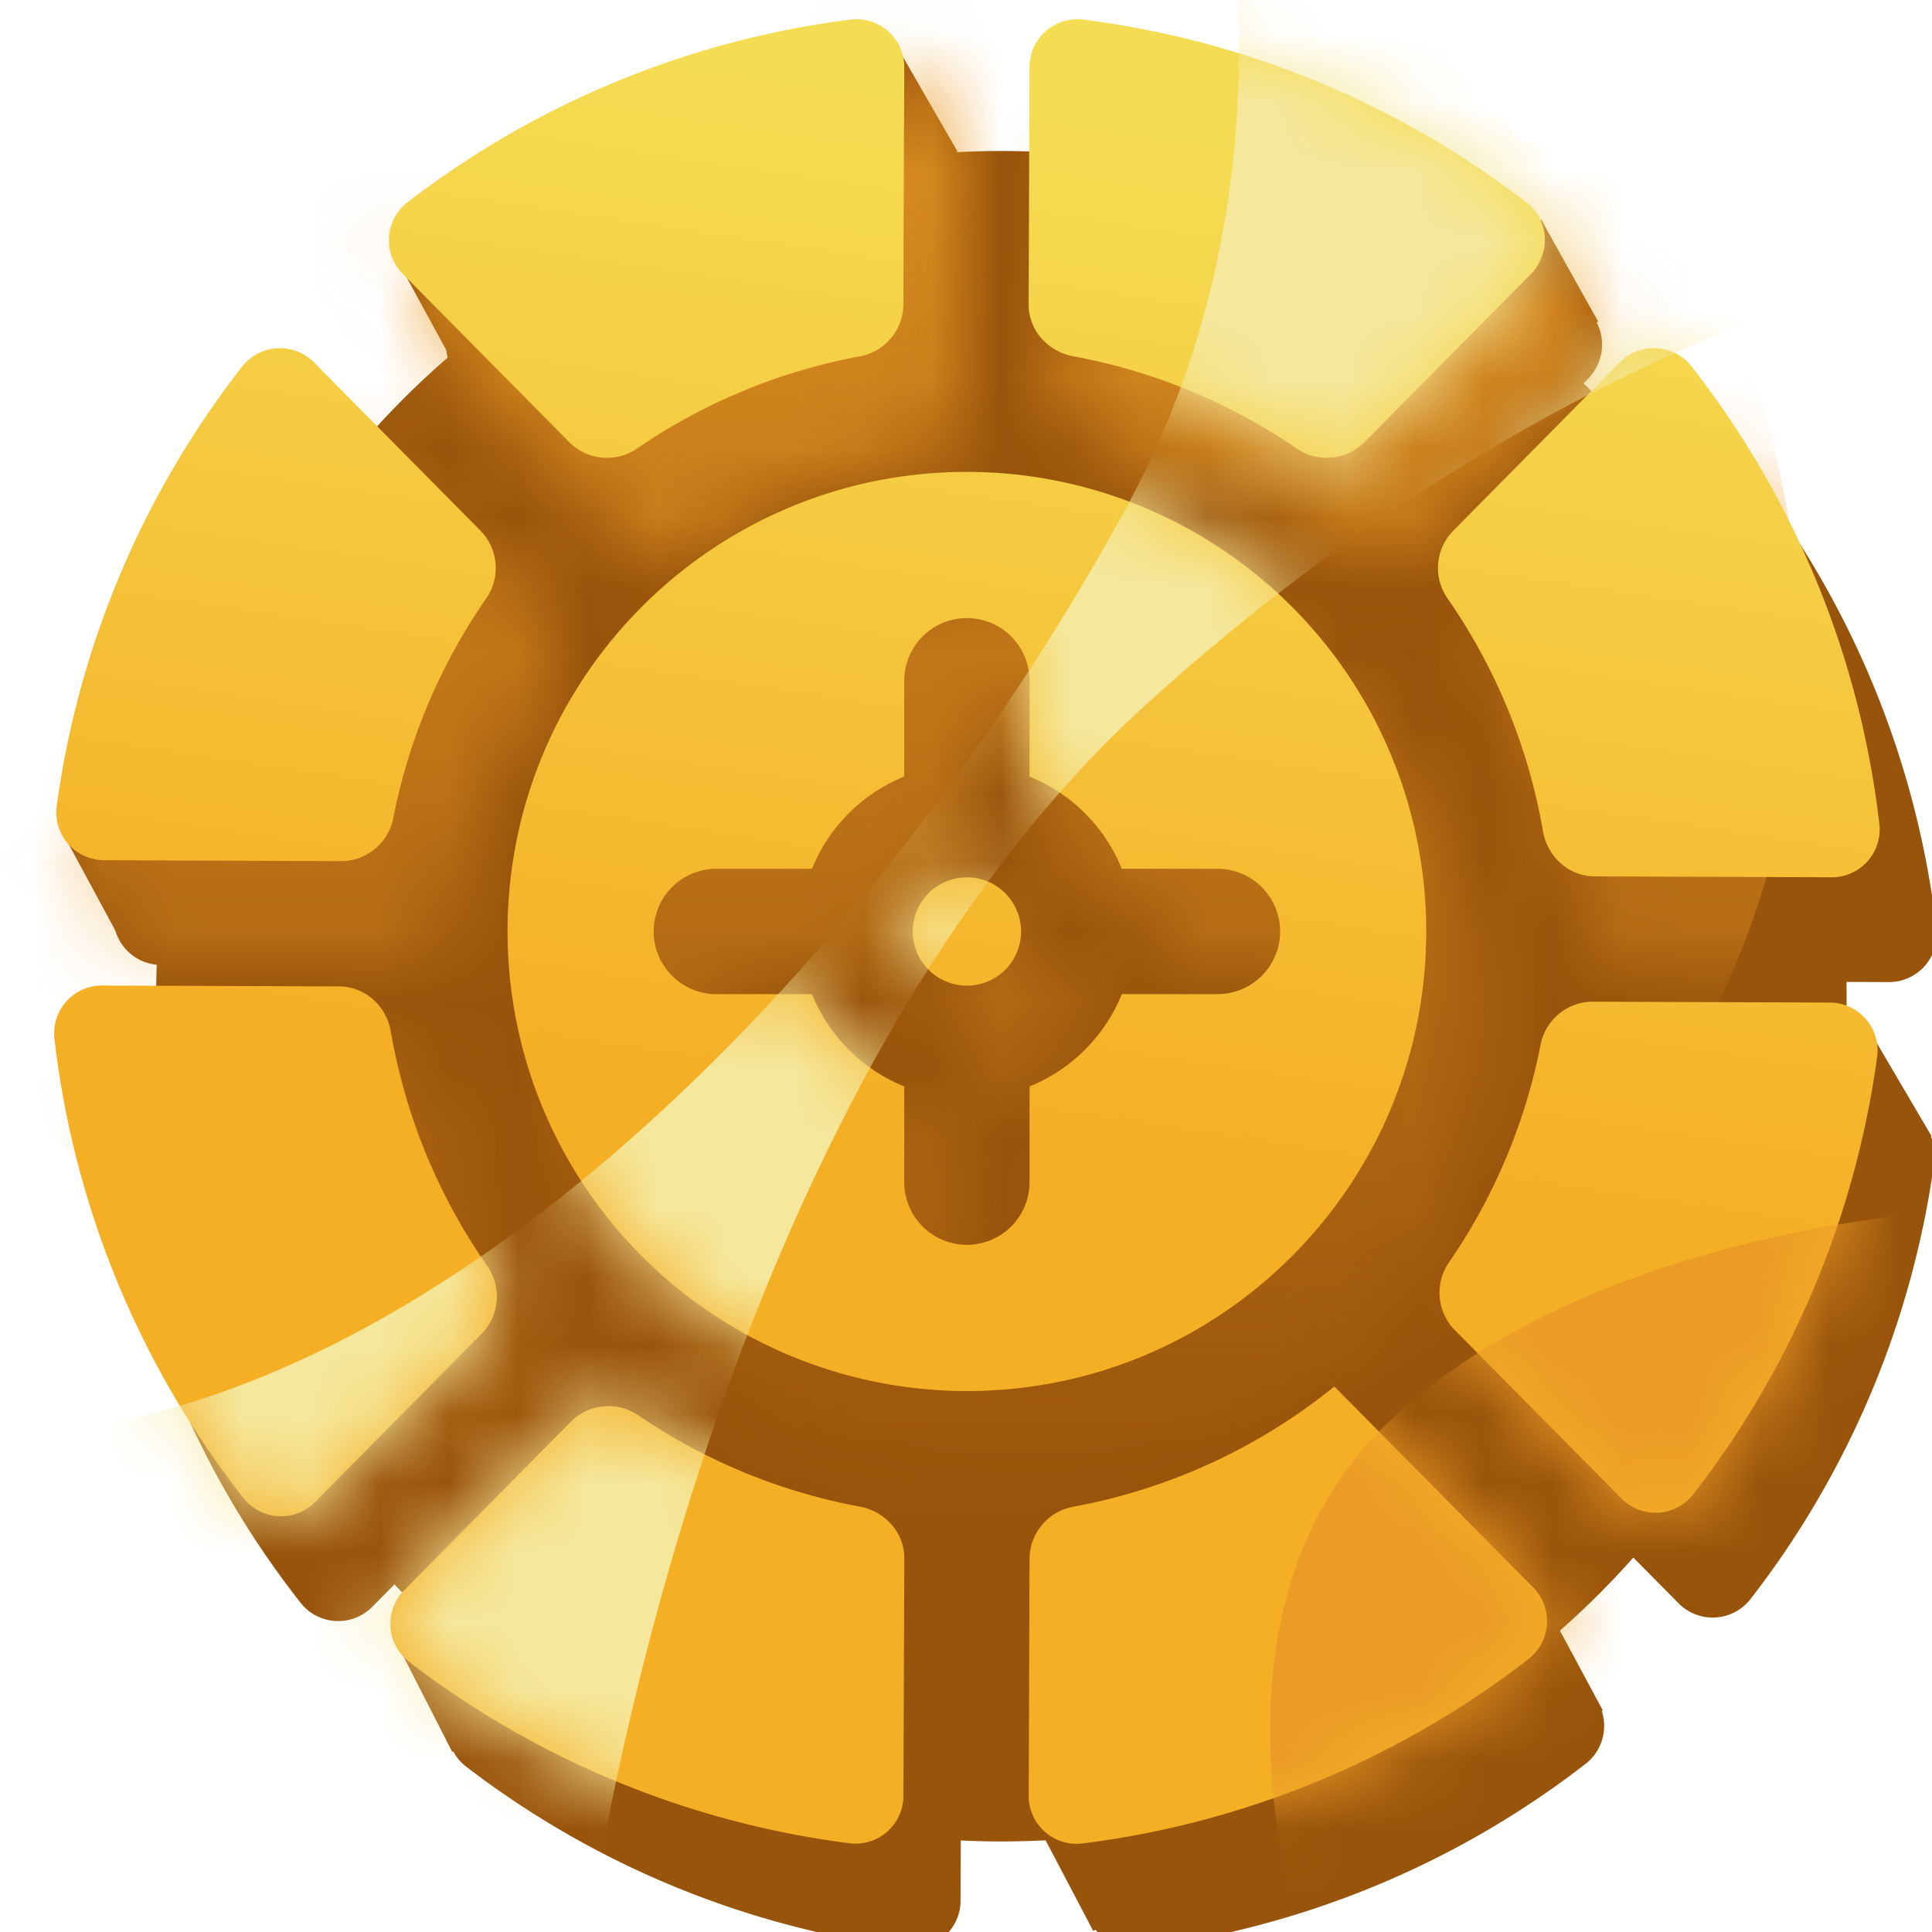 <svg
  fill="none"
  height="28"
  viewBox="0 0 28 28"
  width="28"
  xmlns="http://www.w3.org/2000/svg"
>
  <g clip-path="url(#clip0_160_13133)">
    <circle
      cx="14.513"
      cy="14.438"
      fill="#99540B"
      r="12.25"
    />
    <path
      clip-rule="evenodd"
      d="M5.783 13.998a.772.772 0 0 0 .747-.635 8.434 8.434 0 0 1 1.34-3.162.772.772 0 0 0-.068-.982L5.387 6.778a.694.694 0 0 0-1.043.046 13.261 13.261 0 0 0-2.695 6.383.694.694 0 0 0 .698.778L5.783 14Zm4.288-5.986a.772.772 0 0 1-.984-.076l-2.414-2.44a.694.694 0 0 1 .055-1.04 13.244 13.244 0 0 1 6.434-2.654.694.694 0 0 1 .772.704l-.013 3.437a.772.772 0 0 1-.644.743 8.423 8.423 0 0 0-3.206 1.326Zm6.311-1.33c-.366-.068-.647-.378-.646-.75l.013-3.431a.694.694 0 0 1 .772-.699 13.244 13.244 0 0 1 6.434 2.654c.332.255.35.742.055 1.04l-2.414 2.44a.772.772 0 0 1-.984.076 8.423 8.423 0 0 0-3.23-1.33Zm5.432 3.519a.772.772 0 0 1 .067-.982l2.416-2.44a.694.694 0 0 1 1.042.045 13.26 13.26 0 0 1 2.727 6.643.694.694 0 0 1-.704.766l-3.427-.013c-.374-.002-.681-.287-.745-.655a8.434 8.434 0 0 0-1.376-3.364Zm1.34 6.47a.772.772 0 0 1 .746-.635l3.437.013a.694.694 0 0 1 .697.779 13.26 13.26 0 0 1-2.67 6.354.694.694 0 0 1-1.044.047l-2.417-2.443a.772.772 0 0 1-.069-.979 8.433 8.433 0 0 0 1.32-3.135Zm-2.987 4.942 2.873 2.905a.694.694 0 0 1-.053 1.039 13.244 13.244 0 0 1-6.48 2.68.694.694 0 0 1-.77-.704l.013-3.436a.772.772 0 0 1 .645-.743 8.436 8.436 0 0 0 3.772-1.741Zm-6.878 1.741c.366.068.647.377.645.749l-.013 3.432a.694.694 0 0 1-.772.699 13.243 13.243 0 0 1-6.4-2.636.694.694 0 0 1-.055-1.04l2.415-2.442a.772.772 0 0 1 .982-.077 8.423 8.423 0 0 0 3.198 1.315Zm-5.406-3.498a.772.772 0 0 1-.066.984l-2.414 2.44a.694.694 0 0 1-1.042-.045 13.26 13.26 0 0 1-2.745-6.668.694.694 0 0 1 .705-.765l3.427.013c.373.001.681.287.744.655a8.434 8.434 0 0 0 1.39 3.386Zm13.616-4.837c0 3.678-2.98 6.66-6.657 6.66a6.659 6.659 0 0 1-6.658-6.66c0-3.679 2.98-6.661 6.658-6.661a6.659 6.659 0 0 1 6.657 6.66Zm-6.657-4.542c.501 0 .907.407.907.909v1.387a2.43 2.43 0 0 1 1.338 1.337h1.386a.908.908 0 0 1 0 1.817h-1.386a2.43 2.43 0 0 1-1.338 1.338v1.387a.908.908 0 1 1-1.815 0v-1.387a2.43 2.43 0 0 1-1.337-1.338H11.21a.908.908 0 0 1 0-1.817h1.386a2.43 2.43 0 0 1 1.337-1.337v-1.387c0-.502.406-.909.908-.909Zm0 5.327a.785.785 0 1 0 0-1.57.785.785 0 0 0 0 1.57Z"
      fill="#99540B"
      fill-rule="evenodd"
    />
    <path
      d="m23.352 13.914-.846-1.536 1.881-.88.674 1.743-1.71.673ZM21.695 20.543l-.795-1.657 2.78.897.276 2.918-2.261-2.158ZM23.23 24.79l-.845-1.572-7.44 3.056.898 1.709 7.388-3.194ZM13.823 23.719l-.829-1.485-.794 1.744 1.623-.259ZM13.927 16.642l-.76-.863-.69 2.399 1.432.31.018-1.846ZM14.151 15.382l-.76-1.433 1.382-.708.742 1.415-1.364.726ZM15.722 12.758l-.794-1.485 2.02-.12.069 1.726-1.295-.121ZM6.556 25.393l-.829-1.622 1.95.207-1.121 1.415ZM6.383 16.158l-.846-1.536-.293 1.813 1.14-.277ZM1.688 13.517l-.829-1.536 1.64-.155.812 1.415-1.623.276ZM7.937 9.46l-.76-1.501L5.848 9.46h2.089ZM6.573 5.266l-.932-1.709 1.605.725-.673.984ZM13.875 2.193 12.96.605l-.57 1.657 1.485-.069ZM15.825 6.285 15.05 4.8l1.985-.328-1.209 1.813ZM23.162 4.662l-.829-1.485-.276 1.934 1.105-.45ZM27.995 16.469l-.811-1.38-.777 1.38h1.588Z"
      fill="#99540B"
    />
    <mask
      id="mask0_160_13133"
      height="29"
      maskUnits="userSpaceOnUse"
      style="mask-type: alpha"
      width="29"
      x="0"
      y="0"
    >
      <path
        clip-rule="evenodd"
        d="M5.783 13.998a.772.772 0 0 0 .747-.635 8.434 8.434 0 0 1 1.34-3.162.772.772 0 0 0-.068-.982L5.387 6.778a.694.694 0 0 0-1.043.046 13.261 13.261 0 0 0-2.695 6.383.694.694 0 0 0 .698.778L5.783 14Zm4.288-5.986a.772.772 0 0 1-.984-.076l-2.414-2.44a.694.694 0 0 1 .055-1.04 13.244 13.244 0 0 1 6.434-2.654.694.694 0 0 1 .772.704l-.013 3.437a.772.772 0 0 1-.644.743 8.423 8.423 0 0 0-3.206 1.326Zm6.311-1.33c-.366-.068-.647-.378-.646-.75l.013-3.431a.694.694 0 0 1 .772-.699 13.244 13.244 0 0 1 6.434 2.654c.332.255.35.742.055 1.04l-2.414 2.44a.772.772 0 0 1-.984.076 8.423 8.423 0 0 0-3.23-1.33Zm5.432 3.519a.772.772 0 0 1 .067-.982l2.416-2.44a.694.694 0 0 1 1.042.045 13.26 13.26 0 0 1 2.727 6.643.694.694 0 0 1-.704.766l-3.427-.013c-.374-.002-.681-.287-.745-.655a8.434 8.434 0 0 0-1.376-3.364Zm1.34 6.47a.772.772 0 0 1 .746-.635l3.437.013a.694.694 0 0 1 .697.779 13.26 13.26 0 0 1-2.67 6.354.694.694 0 0 1-1.044.047l-2.417-2.443a.772.772 0 0 1-.069-.979 8.433 8.433 0 0 0 1.32-3.135Zm-2.987 4.942 2.873 2.905a.694.694 0 0 1-.053 1.039 13.244 13.244 0 0 1-6.48 2.68.694.694 0 0 1-.77-.704l.013-3.436a.772.772 0 0 1 .645-.743 8.436 8.436 0 0 0 3.772-1.741Zm-6.878 1.741c.366.068.647.377.645.749l-.013 3.432a.694.694 0 0 1-.772.699 13.243 13.243 0 0 1-6.4-2.636.694.694 0 0 1-.055-1.04l2.415-2.442a.772.772 0 0 1 .982-.077 8.423 8.423 0 0 0 3.198 1.315Zm-5.406-3.498a.772.772 0 0 1-.066.984l-2.414 2.44a.694.694 0 0 1-1.042-.045 13.26 13.26 0 0 1-2.745-6.668.694.694 0 0 1 .705-.765l3.427.013c.373.001.681.287.744.655a8.434 8.434 0 0 0 1.39 3.386Zm13.616-4.837c0 3.678-2.98 6.66-6.657 6.66a6.659 6.659 0 0 1-6.658-6.66c0-3.679 2.98-6.661 6.658-6.661a6.659 6.659 0 0 1 6.657 6.66Zm-6.657-4.542c.501 0 .907.407.907.909v1.387a2.43 2.43 0 0 1 1.338 1.337h1.386a.908.908 0 0 1 0 1.817h-1.386a2.43 2.43 0 0 1-1.338 1.338v1.387a.908.908 0 1 1-1.815 0v-1.387a2.43 2.43 0 0 1-1.337-1.338H11.21a.908.908 0 0 1 0-1.817h1.386a2.43 2.43 0 0 1 1.337-1.337v-1.387c0-.502.406-.909.908-.909Zm0 5.327a.785.785 0 1 0 0-1.57.785.785 0 0 0 0 1.57Z"
        fill="#99540B"
        fill-rule="evenodd"
      />
      <path
        d="m23.352 13.914-.846-1.536 1.881-.88.674 1.743-1.71.673ZM21.695 20.543l-.795-1.657 2.78.897.276 2.918-2.261-2.158ZM23.23 24.79l-.845-1.572-7.44 3.056.898 1.709 7.388-3.194ZM13.823 23.719l-.829-1.485-.794 1.744 1.623-.259ZM13.927 16.642l-.76-.863-.69 2.399 1.432.31.018-1.846ZM14.151 15.382l-.76-1.433 1.382-.708.742 1.415-1.364.726ZM15.722 12.758l-.794-1.485 2.02-.12.069 1.726-1.295-.121ZM6.556 25.393l-.829-1.622 1.95.207-1.121 1.415ZM6.383 16.158l-.846-1.536-.293 1.813 1.14-.277ZM1.688 13.517l-.829-1.536 1.64-.155.812 1.415-1.623.276ZM7.937 9.46l-.76-1.501L5.848 9.46h2.089ZM6.573 5.266l-.932-1.709 1.605.725-.673.984ZM13.875 2.193 12.96.605l-.57 1.657 1.485-.069ZM15.825 6.285 15.05 4.8l1.985-.328-1.209 1.813ZM23.162 4.662l-.829-1.485-.276 1.934 1.105-.45ZM27.995 16.469l-.811-1.38-.777 1.38h1.588Z"
        fill="#99540B"
      />
    </mask>
    <g mask="url(#mask0_160_13133)">
      <ellipse
        cx="12.294"
        cy="9.406"
        fill="url(#paint0_linear_160_13133)"
        rx="13.781"
        ry="12.719"
      />
    </g>
    <path
      clip-rule="evenodd"
      d="M4.955 12.48a.772.772 0 0 0 .747-.636A8.434 8.434 0 0 1 7.04 8.682a.772.772 0 0 0-.068-.982L4.558 5.26a.694.694 0 0 0-1.043.046 13.261 13.261 0 0 0-2.694 6.383.694.694 0 0 0 .697.778l3.437.013Zm4.288-5.987a.772.772 0 0 1-.984-.076l-2.414-2.44a.694.694 0 0 1 .054-1.04A13.244 13.244 0 0 1 12.333.283a.694.694 0 0 1 .772.704l-.013 3.437a.772.772 0 0 1-.644.743 8.424 8.424 0 0 0-3.205 1.326Zm6.31-1.33c-.365-.068-.647-.378-.645-.75L14.92.981a.694.694 0 0 1 .772-.698 13.244 13.244 0 0 1 6.434 2.654c.332.255.35.742.055 1.04l-2.414 2.44a.772.772 0 0 1-.985.076 8.423 8.423 0 0 0-3.23-1.33Zm5.432 3.519a.772.772 0 0 1 .068-.982l2.415-2.441a.694.694 0 0 1 1.043.046 13.26 13.26 0 0 1 2.727 6.643.694.694 0 0 1-.704.766l-3.428-.013c-.373-.002-.68-.287-.744-.655a8.434 8.434 0 0 0-1.377-3.364Zm1.34 6.47a.772.772 0 0 1 .747-.635l3.436.013a.694.694 0 0 1 .698.779 13.26 13.26 0 0 1-2.67 6.353.694.694 0 0 1-1.044.048l-2.417-2.443a.772.772 0 0 1-.07-.979 8.433 8.433 0 0 0 1.32-3.135Zm-2.987 4.942 2.874 2.904a.694.694 0 0 1-.053 1.04 13.245 13.245 0 0 1-6.48 2.68.694.694 0 0 1-.77-.704l.012-3.436a.772.772 0 0 1 .645-.743 8.436 8.436 0 0 0 3.772-1.741Zm-6.877 1.741c.365.068.646.377.645.749l-.013 3.432a.694.694 0 0 1-.773.699 13.244 13.244 0 0 1-6.399-2.636.694.694 0 0 1-.056-1.04l2.415-2.442a.772.772 0 0 1 .983-.077 8.423 8.423 0 0 0 3.198 1.315Zm-5.407-3.498a.772.772 0 0 1-.066.984l-2.414 2.44a.694.694 0 0 1-1.042-.045 13.26 13.26 0 0 1-2.744-6.668.694.694 0 0 1 .704-.765l3.428.013c.373.001.68.287.744.654a8.434 8.434 0 0 0 1.39 3.387ZM20.67 13.5c0 3.678-2.98 6.66-6.657 6.66a6.659 6.659 0 0 1-6.657-6.66c0-3.679 2.98-6.661 6.657-6.661a6.659 6.659 0 0 1 6.657 6.66Zm-6.657-4.542c.502 0 .908.407.908.908v1.388a2.43 2.43 0 0 1 1.337 1.337h1.386a.908.908 0 0 1 0 1.817h-1.386a2.43 2.43 0 0 1-1.337 1.338v1.387a.908.908 0 1 1-1.816 0v-1.387a2.43 2.43 0 0 1-1.337-1.338h-1.386a.908.908 0 0 1 0-1.817h1.386a2.43 2.43 0 0 1 1.337-1.337V9.866c0-.501.407-.908.908-.908Zm0 5.327a.785.785 0 1 0 0-1.57.785.785 0 0 0 0 1.57Z"
      fill="url(#paint1_linear_160_13133)"
      fill-rule="evenodd"
    />
    <mask
      id="mask1_160_13133"
      height="27"
      maskUnits="userSpaceOnUse"
      style="mask-type: alpha"
      width="28"
      x="0"
      y="0"
    >
      <path
        clip-rule="evenodd"
        d="M4.955 12.48a.772.772 0 0 0 .747-.636A8.434 8.434 0 0 1 7.04 8.682a.772.772 0 0 0-.068-.982L4.558 5.26a.694.694 0 0 0-1.043.046 13.261 13.261 0 0 0-2.694 6.383.694.694 0 0 0 .697.778l3.437.013Zm4.288-5.987a.772.772 0 0 1-.984-.076l-2.414-2.44a.694.694 0 0 1 .054-1.04A13.244 13.244 0 0 1 12.333.283a.694.694 0 0 1 .772.704l-.013 3.437a.772.772 0 0 1-.644.743 8.424 8.424 0 0 0-3.205 1.326Zm6.31-1.33c-.365-.068-.647-.378-.645-.75L14.92.981a.694.694 0 0 1 .772-.698 13.244 13.244 0 0 1 6.434 2.654c.332.255.35.742.055 1.04l-2.414 2.44a.772.772 0 0 1-.985.076 8.423 8.423 0 0 0-3.23-1.33Zm5.432 3.519a.772.772 0 0 1 .068-.982l2.415-2.441a.694.694 0 0 1 1.043.046 13.26 13.26 0 0 1 2.727 6.643.694.694 0 0 1-.704.766l-3.428-.013c-.373-.002-.68-.287-.744-.655a8.434 8.434 0 0 0-1.377-3.364Zm1.34 6.47a.772.772 0 0 1 .747-.635l3.436.013a.694.694 0 0 1 .698.779 13.26 13.26 0 0 1-2.67 6.353.694.694 0 0 1-1.044.048l-2.417-2.443a.772.772 0 0 1-.07-.979 8.433 8.433 0 0 0 1.32-3.135Zm-2.987 4.942 2.874 2.904a.694.694 0 0 1-.053 1.04 13.245 13.245 0 0 1-6.48 2.68.694.694 0 0 1-.77-.704l.012-3.436a.772.772 0 0 1 .645-.743 8.436 8.436 0 0 0 3.772-1.741Zm-6.877 1.741c.365.068.646.377.645.749l-.013 3.432a.694.694 0 0 1-.773.699 13.244 13.244 0 0 1-6.399-2.636.694.694 0 0 1-.056-1.04l2.415-2.442a.772.772 0 0 1 .983-.077 8.423 8.423 0 0 0 3.198 1.315Zm-5.407-3.498a.772.772 0 0 1-.066.984l-2.414 2.44a.694.694 0 0 1-1.042-.045 13.26 13.26 0 0 1-2.744-6.668.694.694 0 0 1 .704-.765l3.428.013c.373.001.68.287.744.654a8.434 8.434 0 0 0 1.39 3.387ZM20.67 13.5c0 3.678-2.98 6.66-6.657 6.66a6.659 6.659 0 0 1-6.657-6.66c0-3.679 2.98-6.661 6.657-6.661a6.659 6.659 0 0 1 6.657 6.66Zm-6.657-4.542c.502 0 .908.407.908.908v1.388a2.43 2.43 0 0 1 1.337 1.337h1.386a.908.908 0 0 1 0 1.817h-1.386a2.43 2.43 0 0 1-1.337 1.338v1.387a.908.908 0 1 1-1.816 0v-1.387a2.43 2.43 0 0 1-1.337-1.338h-1.386a.908.908 0 0 1 0-1.817h1.386a2.43 2.43 0 0 1 1.337-1.337V9.866c0-.501.407-.908.908-.908Zm0 5.327a.785.785 0 1 0 0-1.57.785.785 0 0 0 0 1.57Z"
        fill="url(#paint2_linear_160_13133)"
        fill-rule="evenodd"
      />
    </mask>
    <g mask="url(#mask1_160_13133)">
      <path
        d="M20.192 20.543c-2.869 2.65-1.647 7.29-.677 9.277 6.514-3.558 9.866-9.716 10.727-12.35-2.154-.08-7.18.423-10.05 3.073Z"
        fill="#EB9C26"
      />
      <path
        d="m17.327-3.486 4.696 5.524 8.423 1.381c-2.163.046-7.954 1.464-13.81 6.767-5.854 5.303-8.055 15.742-8.423 20.3-4.419-2.9-11.987-8.921-6.905-9.805 6.353-1.105 12.153-8.01 15.053-13.395 2.32-4.309 1.61-8.977.966-10.772Z"
        fill="#F5E89D"
      />
    </g>
  </g>
  <defs>
    <linearGradient
      id="paint0_linear_160_13133"
      gradientUnits="userSpaceOnUse"
      x1="12.294"
      x2="12.294"
      y1="-3.313"
      y2="22.125"
    >
      <stop stop-color="#EB9C26" />
      <stop
        offset="1"
        stop-color="#EB9C26"
        stop-opacity="0"
      />
    </linearGradient>
    <linearGradient
      id="paint1_linear_160_13133"
      gradientUnits="userSpaceOnUse"
      x1="15.909"
      x2="13.742"
      y1="1.766"
      y2="16.307"
    >
      <stop stop-color="#F5DD53" />
      <stop
        offset="1"
        stop-color="#F5AF25"
      />
    </linearGradient>
    <linearGradient
      id="paint2_linear_160_13133"
      gradientUnits="userSpaceOnUse"
      x1="15.909"
      x2="13.742"
      y1="1.766"
      y2="16.307"
    >
      <stop stop-color="#F5DD53" />
      <stop
        offset="1"
        stop-color="#F5AF25"
      />
    </linearGradient>
    <clipPath id="clip0_160_13133">
      <path
        d="M0 0h28v28H0z"
        fill="#fff"
      />
    </clipPath>
  </defs>
</svg>
